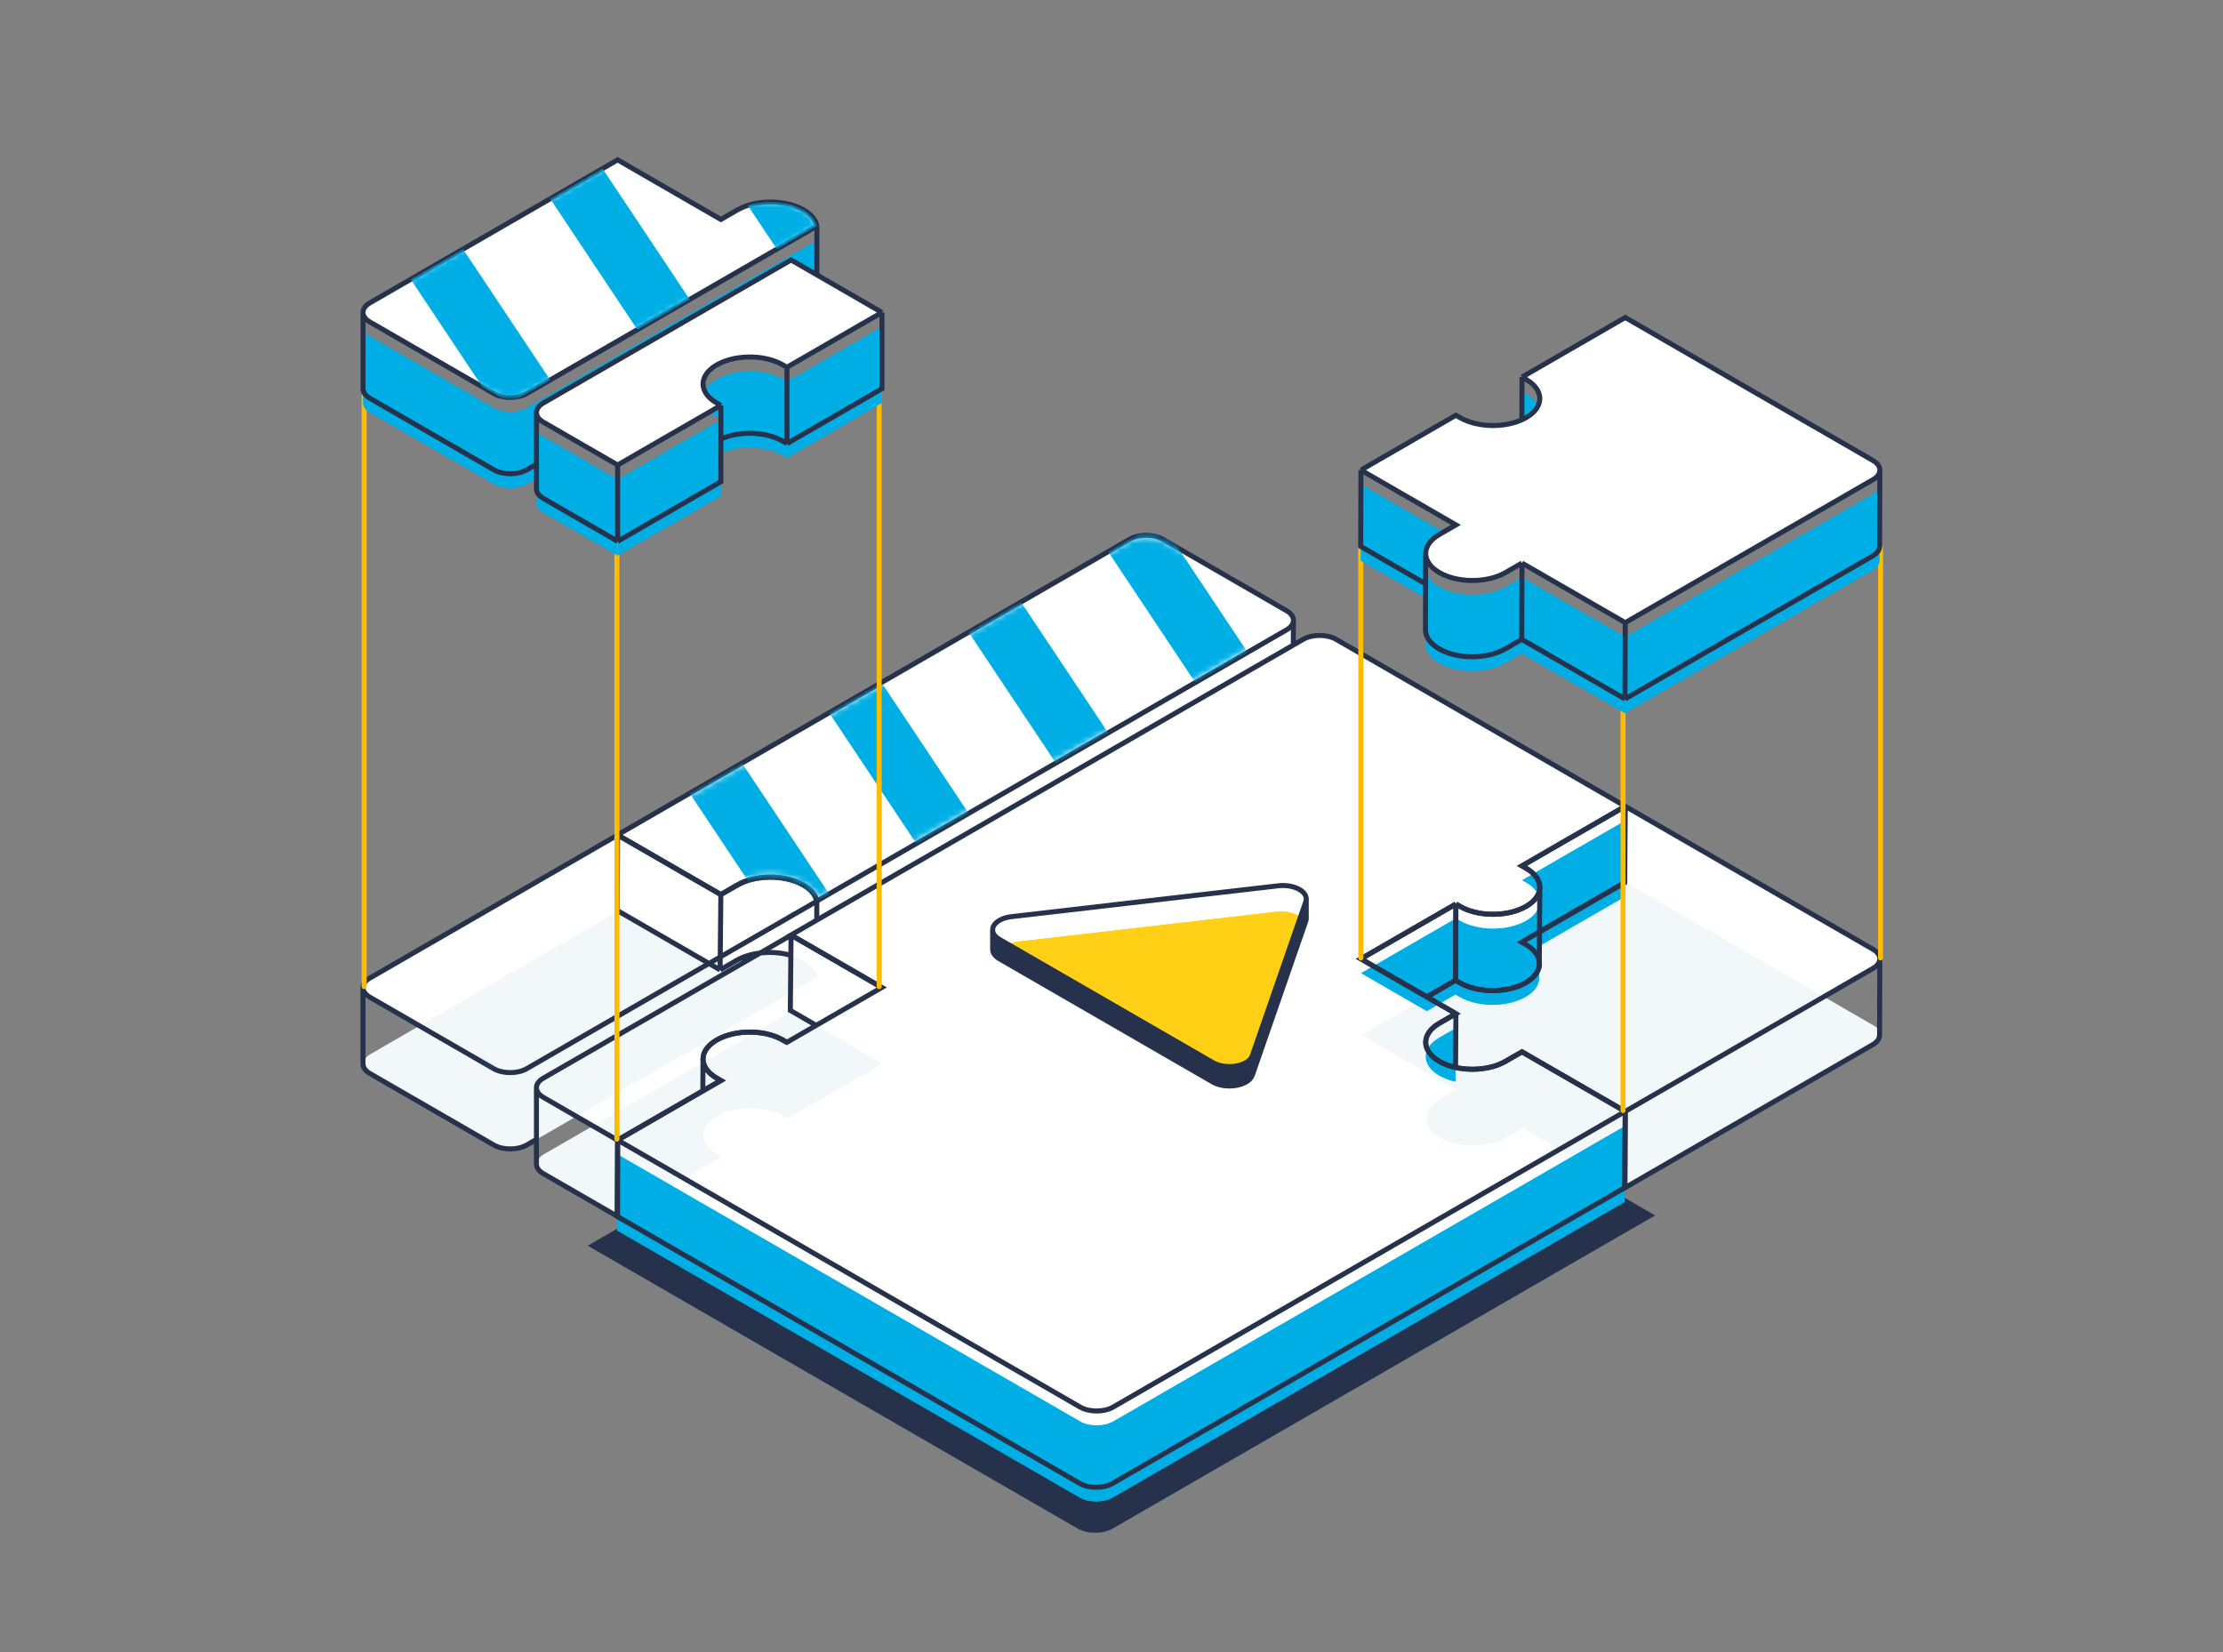<svg width="370" height="275" viewBox="0 0 370 275" fill="none" xmlns="http://www.w3.org/2000/svg">
<rect x="0" y="0" width="370" height="275" fill="#808080" stroke="none"/>
<mask id="mask0" mask-type="alpha" maskUnits="userSpaceOnUse" x="0" y="0" width="370" height="275">
<rect width="370" height="275" fill="#9AFCE1"/>
</mask>
<g mask="url(#mask0)">
<path fill-rule="evenodd" clip-rule="evenodd" d="M102.799 141.204L113.755 147.529L119.983 151.125L119.9 163.824L102.716 153.903L102.799 141.204ZM133.734 149.53C135.035 150.28 135.778 151.231 135.965 152.21L135.944 155.397L131.672 157.863L131.649 161.392C128.734 160.544 125.087 160.823 122.653 162.229L119.904 163.816L119.987 151.117L122.737 149.53C125.773 147.776 130.697 147.776 133.734 149.53ZM135.914 160.469L131.674 158.021L131.651 161.55L131.591 170.72L135.756 173.125L146.796 166.751L142.63 164.346L139.881 162.759L135.914 160.469ZM119.288 181.81L119.975 182.207L116.975 183.939L117.01 178.626C117.006 179.778 117.765 180.931 119.288 181.81Z" fill="#00AEE6"/>
<path d="M97.823 153.549L188.109 101.422C188.916 100.956 189.975 100.724 191.033 100.726H191.035C192.085 100.728 193.133 100.96 193.934 101.422L215.777 114.033C216.567 114.49 216.969 115.085 216.983 115.683L216.983 115.765C216.961 116.357 216.559 116.945 215.777 117.396L208.601 121.54L211.513 123.221L218.69 119.078C220.298 118.149 222.906 118.149 224.514 119.078L275.482 148.504L257.279 159.013L258.007 159.434C259.69 160.405 260.492 161.692 260.415 162.964C260.345 164.125 259.542 165.274 258.007 166.16C254.79 168.017 249.575 168.017 246.358 166.16L245.63 165.739L228.883 175.408L245.63 185.077L242.717 186.758C239.5 188.615 239.5 191.627 242.717 193.484C243.555 193.968 244.529 194.326 245.567 194.557C248.516 195.215 251.988 194.858 254.367 193.484L257.279 191.803L275.482 202.312L185.196 254.438C184.397 254.9 183.351 255.132 182.303 255.135H182.265C181.217 255.132 180.171 254.9 179.372 254.438L97.823 207.356L116.026 196.847L115.298 196.427C113.685 195.496 112.881 194.274 112.885 193.054C112.889 191.84 113.694 190.627 115.298 189.701C118.515 187.843 123.731 187.843 126.948 189.701L127.676 190.121L144.422 180.453L128.404 171.204L146.034 161.025C143.579 160.836 141.004 161.287 139.116 162.376L136.204 164.058L135.58 163.698L132.951 165.216C132.753 164.179 131.966 163.172 130.588 162.376C127.371 160.519 122.155 160.519 118.938 162.376L116.026 164.058L97.823 153.549Z" fill="#26324B"/>
<path d="M82.184 177.887L70.553 171.172L69.812 170.745L61.563 165.982C60.804 165.544 60.424 164.969 60.424 164.395C60.424 163.82 60.804 163.246 61.563 162.807L102.804 138.997L119.988 148.918L122.738 147.33C125.775 145.577 130.698 145.577 133.735 147.33C135.036 148.081 135.779 149.032 135.966 150.011L119.988 159.236L117.925 160.427L87.683 177.887C86.164 178.764 83.702 178.764 82.184 177.887Z" fill="white"/>
<path d="M146.795 164.395L135.966 158.143L131.673 155.664L126.087 158.889L90.432 179.475C89.676 179.911 89.296 180.483 89.293 181.055C89.293 181.06 89.293 181.064 89.293 181.069C89.296 181.64 89.674 182.21 90.425 182.646L95.932 185.825L98.681 187.412L102.804 189.793L119.988 179.871L119.301 179.475C118.001 178.724 117.257 177.774 117.07 176.795C116.82 175.487 117.564 174.128 119.301 173.125C121.038 172.122 123.392 171.693 125.657 171.837C127.353 171.945 128.999 172.375 130.299 173.125L130.986 173.522L135.797 170.745L146.795 164.395Z" fill="white"/>
<path d="M102.804 138.997L61.563 162.807C60.804 163.246 60.424 163.82 60.424 164.395C60.424 164.969 60.804 165.544 61.563 165.982L69.812 170.745L70.553 171.172L102.804 152.315L102.804 138.997Z" fill="white"/>
<path d="M89.293 181.055C89.296 180.483 89.676 179.911 90.432 179.475L126.087 158.889L131.673 155.664L135.966 158.143L135.966 150.011L119.988 159.236L117.925 160.427L87.683 177.887L87.683 190.587L89.293 189.657L89.293 181.069L89.293 181.055Z" fill="white"/>
<path d="M311.746 158.018C312.519 158.464 312.899 159.051 312.885 159.636C312.872 160.2 312.492 160.762 311.746 161.193L303.477 165.967L302.875 166.314L270.505 185.003L253.321 175.082L250.572 176.669C247.535 178.423 242.611 178.423 239.574 176.669C238.06 175.795 237.3 174.65 237.297 173.503C237.297 173.5 237.297 173.497 237.297 173.494C237.297 172.345 238.056 171.196 239.574 170.32L242.324 168.733L237.521 165.96L237.491 165.942L226.515 159.605L242.324 150.478L243.011 150.875C245.821 152.497 250.246 152.618 253.298 151.239C253.309 151.233 253.32 151.228 253.332 151.223C253.566 151.116 253.792 151 254.009 150.875C257.046 149.121 257.046 146.279 254.009 144.525L253.321 144.128L270.505 134.207L311.746 158.018Z" fill="white"/>
<path fill-rule="evenodd" clip-rule="evenodd" d="M312.842 172.335C312.843 172.317 312.843 172.3 312.842 172.282L312.842 172.335Z" fill="white"/>
<path d="M243.011 150.875L242.324 150.478L242.281 163.177L242.968 163.574C245.789 165.202 250.236 165.318 253.289 163.922C253.523 163.815 253.749 163.699 253.966 163.574C257.003 161.82 257.003 158.978 253.966 157.224L253.279 156.827L270.463 146.906L302.875 166.314L303.477 165.967L311.746 161.193C312.492 160.762 312.872 160.2 312.885 159.636C312.899 159.051 312.519 158.464 311.746 158.018L270.505 134.207L253.321 144.128L254.009 144.525C257.046 146.279 257.046 149.121 254.009 150.875C253.792 151 253.566 151.116 253.332 151.223L253.298 151.239C250.246 152.618 245.821 152.497 243.011 150.875Z" fill="white"/>
<path d="M102.799 138.968L188.031 89.76C189.55 88.883 192.011 88.883 193.53 89.76L214.151 101.665C214.897 102.096 215.276 102.658 215.289 103.222C215.29 103.248 215.289 103.274 215.289 103.3C215.268 103.858 214.889 104.413 214.151 104.84L205.86 109.626L135.961 149.982C135.774 149.003 135.031 148.053 133.73 147.302C130.693 145.549 125.769 145.549 122.733 147.302L119.983 148.889L113.755 145.294L102.799 138.968Z" fill="white"/>
<path fill-rule="evenodd" clip-rule="evenodd" d="M256.208 160.274C256.213 160.368 256.212 160.462 256.207 160.556L256.208 160.274Z" fill="white"/>
<path d="M179.783 234.211C181.301 235.087 183.763 235.087 185.282 234.211L259.474 191.376L270.514 185.002L253.33 175.081L250.58 176.668C248.334 177.965 245.057 178.303 242.273 177.682C241.293 177.463 240.374 177.125 239.583 176.668C236.546 174.915 236.546 172.072 239.583 170.319L242.332 168.731L237.479 165.93L226.523 159.604L242.332 150.477L243.019 150.874C246.056 152.627 250.98 152.627 254.017 150.874C255.466 150.037 256.224 148.953 256.29 147.857C256.363 146.656 255.605 145.441 254.017 144.524L253.33 144.127L259.474 140.58L270.514 134.206L222.399 106.427C220.88 105.55 218.418 105.55 216.9 106.427L215.262 107.373L208.61 111.213L135.94 153.169L131.668 155.636L135.908 158.083L139.875 160.374L142.624 161.961L146.79 164.366L135.75 170.74L130.981 173.494L130.293 173.097C127.256 171.343 122.333 171.343 119.296 173.097C117.781 173.971 117.022 175.116 117.018 176.262C117.014 177.414 117.773 178.567 119.296 179.446L119.983 179.843L116.983 181.575L102.799 189.764L113.755 196.09L179.783 234.211Z" fill="white"/>
<path d="M185.282 234.211C183.763 235.087 181.301 235.087 179.783 234.211L113.755 196.09L102.799 189.764L102.716 202.463L179.699 246.91C181.218 247.787 183.68 247.787 185.198 246.91L270.43 197.701L270.514 185.002L259.474 191.376L185.282 234.211Z" fill="white"/>
<path d="M243.019 150.874L242.332 150.477L242.249 163.176L242.936 163.573C245.973 165.326 250.897 165.326 253.934 163.573C255.382 162.736 256.14 161.652 256.207 160.556L256.208 160.274L256.242 155.096L256.29 147.857C256.224 148.953 255.466 150.037 254.017 150.874C250.98 152.627 246.056 152.627 243.019 150.874Z" fill="white"/>
<path d="M239.583 170.319C236.546 172.072 236.546 174.915 239.583 176.668C240.374 177.125 241.293 177.463 242.273 177.682L242.332 168.731L239.583 170.319Z" fill="white"/>
<path d="M135.961 149.982L135.94 153.169L208.61 111.213L215.262 107.373L215.289 103.3C215.268 103.858 214.889 104.413 214.151 104.84L205.86 109.626L135.961 149.982Z" fill="white"/>
<path d="M253.33 144.127L254.017 144.524C255.605 145.441 256.363 146.656 256.29 147.857L256.242 155.096L270.43 146.905L270.514 134.206L259.474 140.58L253.33 144.127Z" fill="white"/>
<path fill-rule="evenodd" clip-rule="evenodd" d="M313.003 172.325C313.017 171.74 312.637 171.153 311.865 170.707L270.623 146.896L253.44 156.817L254.127 157.214C257.164 158.967 257.164 161.81 254.127 163.563C253.91 163.688 253.684 163.805 253.45 163.912L253.416 163.927C250.364 165.307 245.939 165.186 243.129 163.563L242.442 163.167L226.633 172.294L237.609 178.631L237.639 178.649L242.442 181.421L239.693 183.009C238.175 183.885 237.415 185.034 237.415 186.182L237.415 186.192C237.419 187.338 238.178 188.484 239.693 189.358C242.729 191.112 247.653 191.112 250.69 189.358L253.44 187.771L270.623 197.692L303.595 178.656L311.865 173.881C312.61 173.451 312.99 172.889 313.003 172.325ZM61.66 175.462L102.902 151.652L120.085 161.573L122.835 159.985C125.872 158.232 130.796 158.232 133.832 159.985C135.133 160.736 135.876 161.687 136.063 162.666L120.086 171.891L118.023 173.082L87.78 190.542C86.261 191.419 83.799 191.419 82.281 190.542L69.909 183.4L61.66 178.637C60.901 178.199 60.522 177.624 60.522 177.05C60.522 176.475 60.901 175.901 61.66 175.462ZM136.063 170.798L146.892 177.05L135.894 183.4L131.083 186.177L130.396 185.78C129.096 185.03 127.45 184.6 125.755 184.492C123.489 184.348 121.135 184.777 119.398 185.78C117.661 186.783 116.918 188.142 117.168 189.45C117.355 190.429 118.098 191.379 119.398 192.13L120.085 192.527L102.902 202.448L98.778 200.067L96.029 198.48L90.523 195.301C89.771 194.865 89.393 194.295 89.39 193.724L89.39 193.71C89.393 193.138 89.773 192.566 90.529 192.13L126.184 171.544L131.77 168.319L136.063 170.798Z" fill="#F2F8FA"/>
<path fill-rule="evenodd" clip-rule="evenodd" d="M243.011 153.253L242.323 152.856L242.24 165.555L242.927 165.952C245.964 167.705 250.888 167.705 253.925 165.952C255.374 165.115 256.131 164.031 256.198 162.935L256.2 162.653L256.234 157.478L270.42 149.288L270.503 136.589L259.464 142.962L253.319 146.51L254.007 146.907C255.595 147.824 256.353 149.038 256.28 150.24L256.28 150.264C256.202 151.35 255.445 152.423 254.008 153.253C250.972 155.006 246.048 155.006 243.011 153.253ZM239.568 172.704C236.531 174.457 236.531 177.3 239.568 179.053C240.359 179.51 241.278 179.848 242.258 180.067L242.317 171.116L239.568 172.704ZM226.513 161.987L242.322 152.859L242.238 165.558L237.469 168.312L226.513 161.987Z" fill="#00AEE6"/>
<path fill-rule="evenodd" clip-rule="evenodd" d="M102.719 204.848L102.802 192.149L113.758 198.475L179.786 236.596L179.786 236.6C181.305 237.473 183.762 237.471 185.278 236.596L185.278 236.598L259.467 193.765L270.507 187.391L270.423 200.09L185.191 249.299L185.191 249.297C183.673 250.172 181.213 250.171 179.696 249.295L179.696 249.291L102.719 204.848Z" fill="#00AEE6"/>
<path d="M212.765 147.443C215.182 147.164 217.346 148.225 217.417 149.567C217.419 149.613 217.419 149.658 217.417 149.704C217.41 149.83 217.385 149.957 217.341 150.085L208.441 175.731C207.831 177.488 204.075 178.144 201.879 176.877L166.36 156.37C165.58 155.919 165.22 155.354 165.218 154.798C165.218 154.795 165.218 154.791 165.218 154.788C165.222 153.783 166.39 152.808 168.346 152.581L212.765 147.443Z" fill="white"/>
<path d="M212.765 147.443C215.182 147.164 217.346 148.225 217.417 149.567C217.419 149.613 217.419 149.658 217.417 149.704C217.41 149.83 217.385 149.957 217.341 150.085L208.441 175.731C207.831 177.488 204.075 178.144 201.879 176.877L166.36 156.37C165.58 155.919 165.22 155.354 165.218 154.798C165.218 154.795 165.218 154.791 165.218 154.788C165.222 153.783 166.39 152.808 168.346 152.581L212.765 147.443Z" fill="white"/>
<path d="M212.491 151.76C214.828 151.489 216.92 152.516 216.989 153.813C216.991 153.857 216.991 153.901 216.989 153.946C216.982 154.067 216.958 154.19 216.915 154.314L208.312 179.105C207.722 180.804 204.091 181.438 201.969 180.213L167.633 160.389C166.878 159.953 166.53 159.407 166.528 158.869C166.528 158.866 166.528 158.863 166.528 158.86C166.532 157.889 167.662 156.945 169.552 156.727L212.491 151.76Z" fill="#FFD015"/>
<path d="M212.491 151.76C214.828 151.489 216.92 152.516 216.989 153.813C216.991 153.857 216.991 153.901 216.989 153.946C216.982 154.067 216.958 154.19 216.915 154.314L208.312 179.105C207.722 180.804 204.091 181.438 201.969 180.213L167.633 160.389C166.878 159.953 166.53 159.407 166.528 158.869C166.528 158.866 166.528 158.863 166.528 158.86C166.532 157.889 167.662 156.945 169.552 156.727L212.491 151.76Z" fill="#FFD015"/>
<path d="M165.216 154.788C165.219 153.783 166.388 152.808 168.343 152.581L212.762 147.443C215.179 147.164 217.343 148.225 217.415 149.567M165.216 154.788L165.216 154.798M165.216 154.788C165.216 154.791 165.216 154.795 165.216 154.798M217.415 149.567L217.415 149.704M217.415 149.567C217.417 149.613 217.417 149.658 217.415 149.704M165.216 154.798C165.218 155.354 165.577 155.919 166.358 156.37L201.877 176.877C204.073 178.144 207.829 177.488 208.439 175.731L217.338 150.085C217.383 149.957 217.408 149.83 217.415 149.704M165.216 154.798L165.216 158.023C165.214 158.582 165.573 159.151 166.358 159.604L201.877 180.111C204.073 181.379 207.829 180.723 208.439 178.965L217.338 153.32C217.399 153.144 217.424 152.971 217.415 152.802L217.415 149.704" stroke="#26324B" stroke-width="0.834"/>
<path d="M217.34 150.086L208.44 175.731C207.83 177.489 204.074 178.145 201.878 176.878L166.359 156.371C165.578 155.92 165.219 155.355 165.217 154.799L165.217 158.024C165.215 158.583 165.574 159.152 166.359 159.605L201.878 180.112C204.074 181.38 207.83 180.724 208.44 178.966L217.34 153.321C217.401 153.145 217.425 152.972 217.416 152.803L217.416 149.705C217.409 149.831 217.384 149.958 217.34 150.086Z" fill="#26324B"/>
<path d="M270.5 185.004L253.317 175.083L250.567 176.67C247.53 178.423 242.606 178.423 239.569 176.67C238.055 175.795 237.296 174.65 237.292 173.504M270.5 185.004L270.458 197.703L311.699 173.892C312.445 173.462 312.824 172.9 312.837 172.335M270.5 185.004L303.472 165.968L311.742 161.193C312.487 160.763 312.867 160.201 312.88 159.636M242.319 150.478L226.51 159.606L237.486 165.943M242.319 150.478L243.006 150.875C245.816 152.497 250.241 152.619 253.293 151.239C253.304 151.234 253.315 151.229 253.327 151.224C253.561 151.116 253.787 151 254.004 150.875C257.041 149.122 257.041 146.279 254.004 144.526L253.317 144.129L270.5 134.208L311.742 158.018C312.514 158.464 312.894 159.052 312.88 159.636M242.319 150.478L242.276 163.177M237.292 173.494C237.292 172.345 238.052 171.197 239.569 170.32L242.319 168.733L237.516 165.96L237.486 165.943M237.292 173.494L237.292 173.504M237.292 173.494C237.292 173.497 237.292 173.501 237.292 173.504M242.276 163.177L242.964 163.574C245.784 165.202 250.232 165.319 253.284 163.923C253.518 163.815 253.745 163.699 253.961 163.574C256.998 161.821 256.998 158.978 253.961 157.225L253.274 156.828L270.458 146.907M242.276 163.177L237.486 165.943M312.88 159.636L312.838 172.283M312.837 172.335C312.838 172.318 312.838 172.3 312.838 172.283M312.837 172.335L312.838 172.283" stroke="#26324B" stroke-width="0.834"/>
<path d="M119.98 148.918L102.797 138.997L61.555 162.808C60.796 163.246 60.416 163.821 60.416 164.395M119.98 148.918L122.73 147.331C125.767 145.577 130.691 145.577 133.727 147.331C135.028 148.082 135.771 149.032 135.958 150.011L119.981 159.236L117.918 160.427L87.675 177.888C86.156 178.764 83.694 178.764 82.176 177.888L69.805 170.745L61.555 165.982C60.796 165.544 60.416 164.97 60.416 164.395M119.98 148.918L119.856 161.443M131.665 155.665L126.079 158.89L90.424 179.475C89.668 179.912 89.288 180.483 89.285 181.055M131.665 155.665L135.958 158.143L146.787 164.395M131.665 155.665L131.541 168.19L135.834 170.668M102.797 189.793L119.98 179.872L119.293 179.475C117.993 178.725 117.25 177.774 117.063 176.796C116.813 175.488 117.556 174.128 119.293 173.126C121.03 172.123 123.384 171.694 125.65 171.838C127.345 171.946 128.991 172.375 130.291 173.126L130.978 173.522M102.797 189.793L102.797 202.493L90.418 195.346C89.66 194.906 89.282 194.331 89.285 193.755L89.285 189.658M102.797 189.793L98.673 187.413L95.924 185.825L90.418 182.646C89.666 182.21 89.288 181.64 89.285 181.07M60.416 164.395L60.417 177.095C60.417 177.67 60.796 178.244 61.556 178.682L82.176 190.588C83.695 191.464 86.156 191.464 87.675 190.588L89.285 189.658M89.285 181.055L89.285 181.07M89.285 181.055C89.285 181.06 89.285 181.065 89.285 181.07M89.285 189.658L89.285 181.07M119.856 161.443L102.672 151.522M119.856 161.443L122.605 159.856C125.057 158.44 128.74 158.168 131.665 159.038" stroke="#26324B" stroke-width="0.834"/>
<path d="M102.794 138.968L188.026 89.76C189.545 88.883 192.007 88.883 193.525 89.76L214.146 101.665C214.892 102.096 215.271 102.658 215.284 103.222M102.794 138.968L102.711 151.667M102.794 138.968L113.75 145.294L119.978 148.889L122.728 147.302C125.765 145.549 130.688 145.549 133.725 147.302C135.026 148.053 135.769 149.003 135.956 149.982M135.956 149.982L135.935 153.169M135.956 149.982L205.856 109.626L214.146 104.84C214.884 104.413 215.263 103.858 215.284 103.3M102.794 189.764L102.711 202.463L179.695 246.91C181.213 247.787 183.675 247.787 185.193 246.91L270.425 197.701L270.509 185.002M102.794 189.764L113.75 196.09L179.778 234.211C181.296 235.087 183.758 235.087 185.277 234.211L259.469 191.376L270.509 185.002M102.794 189.764L116.978 181.575M270.509 185.002L253.325 175.081L250.575 176.668C248.33 177.965 245.052 178.303 242.268 177.682M242.327 168.731L239.578 170.319C236.541 172.072 236.541 174.915 239.578 176.668C240.369 177.125 241.288 177.463 242.268 177.682M242.327 168.731L242.268 177.682M242.327 168.731L237.474 165.93M242.327 150.477L226.518 159.604L237.474 165.93M242.327 150.477L243.015 150.874C246.051 152.627 250.975 152.627 254.012 150.874C255.461 150.037 256.219 148.953 256.285 147.857M242.327 150.477L242.244 163.176M270.509 134.206L222.394 106.427C220.876 105.55 218.414 105.55 216.895 106.427L215.257 107.373M270.509 134.206L270.425 146.905L256.238 155.096M270.509 134.206L259.469 140.58L253.325 144.127L254.012 144.524C255.6 145.441 256.358 146.656 256.285 147.857M242.244 163.176L242.931 163.573C245.968 165.326 250.892 165.326 253.929 163.573C255.378 162.736 256.135 161.652 256.202 160.556M242.244 163.176L237.474 165.93M215.284 103.222C215.285 103.248 215.285 103.274 215.284 103.3M215.284 103.222L215.284 103.3M256.285 147.857L256.238 155.096M256.202 160.556L256.203 160.274M256.202 160.556C256.207 160.462 256.208 160.368 256.203 160.274M135.935 153.169L131.663 155.636L135.903 158.083L139.87 160.374L142.619 161.961L146.785 164.366L135.745 170.74L130.976 173.494L130.289 173.097C127.252 171.343 122.328 171.343 119.291 173.097C117.776 173.971 117.017 175.116 117.013 176.262M135.935 153.169L208.605 111.213L215.257 107.373M256.203 160.274L256.238 155.096M117.013 176.262C117.009 177.414 117.768 178.567 119.291 179.446L119.978 179.843L116.978 181.575M117.013 176.262L116.978 181.575M215.257 107.373L215.284 103.3" stroke="#26324B" stroke-width="0.834"/>
<mask id="mask1" mask-type="alpha" maskUnits="userSpaceOnUse" x="69" y="89" width="146" height="89">
<path fill-rule="evenodd" clip-rule="evenodd" d="M69.883 170.76L81.534 177.602C81.803 177.76 82.101 177.892 82.418 177.996L69.883 170.76ZM136.17 149.377L213.295 104.774C214.888 103.853 214.888 102.361 213.295 101.44L193.677 90.099C192.079 89.174 189.484 89.176 187.889 90.101L103.223 139.212L119.982 148.888L122.52 147.156C126.092 144.775 130.992 145.402 134.029 147.156C135.197 147.83 135.887 148.594 136.17 149.377Z" fill="#E6F9FB"/>
</mask>
<g mask="url(#mask1)">
<path d="M77.062 153.828L68.355 158.854L82.866 180.637L91.573 175.61L77.062 153.828Z" fill="#00AEE6"/>
<path d="M100.279 140.423L91.573 145.45L106.083 167.232L114.79 162.206L100.279 140.423Z" fill="#00AEE6"/>
<path d="M114.79 132.045L123.496 127.019L138.007 148.801L129.301 153.828L114.79 132.045Z" fill="#00AEE6"/>
<path d="M146.714 113.614L138.007 118.641L152.518 140.423L161.224 135.397L146.714 113.614Z" fill="#00AEE6"/>
<path d="M161.224 105.236L169.931 100.21L184.442 121.992L175.735 127.019L161.224 105.236Z" fill="#00AEE6"/>
<path d="M193.148 86.805L184.442 91.832L198.952 113.614L207.659 108.588L193.148 86.805Z" fill="#00AEE6"/>
</g>
<path d="M60.61 65.805L60.61 164.222" stroke="#FFBB00" stroke-width="0.834" stroke-linecap="round"/>
<path d="M102.678 89.615L102.678 189.62" stroke="#FFBB00" stroke-width="0.834" stroke-linecap="round"/>
<path d="M313.002 91.202L313.002 159.459" stroke="#FFBB00" stroke-width="0.834" stroke-linecap="round"/>
<path d="M270.143 116.601L270.143 184.858" stroke="#FFBB00" stroke-width="0.834" stroke-linecap="round"/>
<path d="M226.494 91.202L226.494 159.459" stroke="#FFBB00" stroke-width="0.834" stroke-linecap="round"/>
<path d="M146.33 64.217L146.33 164.222" stroke="#FFBB00" stroke-width="0.834" stroke-linecap="round"/>
<path fill-rule="evenodd" clip-rule="evenodd" d="M237.493 86.966L226.517 80.629L226.474 93.328L237.28 99.567L237.28 99.568L237.254 107.202L237.254 107.217L237.254 107.227C237.258 108.373 238.017 109.518 239.532 110.393C242.569 112.146 247.493 112.146 250.529 110.393L253.279 108.805L253.322 96.106L250.572 97.694C247.535 99.447 242.611 99.447 239.575 97.694C238.098 96.841 237.339 95.731 237.299 94.614L237.299 94.527L237.299 94.517C237.299 93.369 238.059 92.22 239.577 91.344L242.326 89.756L237.523 86.984L237.493 86.966ZM253.324 96.106L270.507 106.027L270.507 106.028L303.475 86.995L311.744 82.22C312.49 81.79 312.87 81.228 312.883 80.664L312.84 93.31L312.84 93.363C312.827 93.927 312.447 94.489 311.702 94.919L270.46 118.73L270.461 118.723L253.281 108.805L253.324 96.106Z" fill="#00AEE6"/>
<path d="M254.01 71.901C257.047 70.148 257.047 67.305 254.01 65.552L253.323 65.155L253.299 72.265C253.31 72.26 253.321 72.255 253.333 72.25C253.567 72.142 253.793 72.026 254.01 71.901Z" fill="#00AEE6"/>
<path fill-rule="evenodd" clip-rule="evenodd" d="M312.844 90.977C312.845 90.959 312.845 90.941 312.844 90.924L312.844 90.977Z" fill="white"/>
<path d="M253.323 93.724L270.507 103.645L303.479 84.609L311.748 79.834C312.494 79.404 312.874 78.842 312.887 78.278C312.901 77.693 312.521 77.106 311.748 76.659L270.507 52.849L253.323 62.77L254.011 63.167C257.048 64.92 257.048 67.763 254.011 69.516C253.794 69.641 253.568 69.757 253.333 69.865L253.299 69.88C250.248 71.26 245.823 71.138 243.013 69.516L242.326 69.119L226.517 78.247L237.493 84.584L237.523 84.602L242.326 87.374L239.576 88.962C238.058 89.838 237.299 90.987 237.299 92.135L237.299 92.145C237.302 93.291 238.062 94.437 239.576 95.311C242.613 97.064 247.537 97.064 250.574 95.311L253.323 93.724Z" fill="white"/>
<path d="M270.507 103.645L253.323 93.724M270.507 103.645L270.465 116.344M270.507 103.645L303.479 84.609L311.748 79.834C312.494 79.404 312.874 78.842 312.887 78.278M253.323 93.724L250.574 95.311C247.537 97.064 242.613 97.064 239.576 95.311C238.062 94.437 237.302 93.291 237.299 92.145M253.323 93.724L253.281 106.423M226.517 78.247L242.326 69.119L243.013 69.516C245.823 71.138 250.248 71.26 253.299 69.88M226.517 78.247L226.474 90.946L237.282 97.186M226.517 78.247L237.493 84.584L237.523 84.602L242.326 87.374L239.576 88.962C238.058 89.838 237.299 90.987 237.299 92.135M253.323 62.77L254.011 63.167C257.048 64.92 257.048 67.763 254.011 69.516C253.794 69.641 253.568 69.757 253.333 69.865M253.323 62.77L270.507 52.849L311.748 76.659C312.521 77.106 312.901 77.693 312.887 78.278M253.323 62.77L253.299 69.88M237.299 92.135L237.299 92.145M237.299 92.135C237.299 92.138 237.299 92.142 237.299 92.145M237.299 92.135L237.282 97.186M237.299 92.145L237.282 97.186M253.333 69.865C253.322 69.87 253.311 69.875 253.299 69.88M253.333 69.865L253.299 69.88M270.465 116.344L253.281 106.423M270.465 116.344L311.706 92.533C312.451 92.103 312.831 91.541 312.844 90.977M253.281 106.423L250.531 108.01C247.494 109.763 242.571 109.763 239.534 108.01C238.019 107.136 237.26 105.99 237.256 104.844M237.256 104.834L237.256 104.844M237.256 104.834C237.256 104.837 237.256 104.841 237.256 104.844M237.256 104.834L237.256 104.819M237.256 104.834C237.256 104.829 237.256 104.824 237.256 104.819M237.48 97.3L237.282 97.186M312.887 78.278L312.844 90.924M312.844 90.977C312.845 90.959 312.845 90.941 312.844 90.924M312.844 90.977L312.844 90.924M237.282 97.186L237.256 104.819" stroke="#26324B" stroke-width="0.834"/>
<path fill-rule="evenodd" clip-rule="evenodd" d="M89.275 71.061L89.275 79.649L89.275 83.746C89.272 84.322 89.65 84.897 90.407 85.337L102.786 92.484L102.786 79.784L98.663 77.404L95.914 75.816L90.407 72.637C89.656 72.201 89.278 71.631 89.275 71.061ZM119.292 63.116C117.555 64.119 116.811 65.478 117.061 66.786C117.248 67.765 117.992 68.715 119.292 69.465L119.979 69.862L119.979 69.87L102.797 79.79L102.797 92.49L119.981 82.569L119.981 75.469L119.981 75.462C123.033 74.072 127.473 74.19 130.289 75.816L130.977 76.213L130.977 63.513L130.289 63.116C128.989 62.365 127.344 61.936 125.648 61.828C123.383 61.684 121.029 62.113 119.292 63.116ZM130.978 76.219L146.788 67.092L146.787 54.392L135.789 60.742L130.978 63.519L130.978 76.219Z" fill="#00AEE6"/>
<path fill-rule="evenodd" clip-rule="evenodd" d="M61.56 55.974L69.809 60.736L82.18 67.879L82.18 67.903C83.7 68.775 86.155 68.774 87.671 67.898L87.671 80.599C86.153 81.475 83.691 81.475 82.172 80.599L82.172 80.574L61.56 68.674C60.801 68.235 60.421 67.661 60.421 67.086L60.421 54.386C60.421 54.961 60.8 55.535 61.56 55.974ZM135.963 40.007L119.986 49.231L117.923 50.422L87.68 67.883L87.68 80.583L89.291 79.653L89.29 71.065L89.29 71.051C89.293 70.478 89.673 69.907 90.429 69.47L126.084 48.885L131.67 45.66L135.963 48.138L135.963 40.007Z" fill="#00AEE6"/>
<path d="M82.181 65.499L69.81 58.356L61.561 53.594C60.801 53.155 60.422 52.581 60.422 52.006C60.422 51.432 60.801 50.857 61.561 50.419L102.802 26.608L119.986 36.529L122.735 34.942C125.772 33.189 130.696 33.189 133.733 34.942C135.033 35.693 135.777 36.643 135.964 37.623L87.68 65.499C86.162 66.376 83.7 66.376 82.181 65.499Z" fill="white"/>
<path d="M146.793 52.006L135.964 45.754L131.671 43.276L90.43 67.087C89.673 67.523 89.294 68.095 89.291 68.667C89.291 68.671 89.291 68.676 89.291 68.681C89.294 69.251 89.671 69.821 90.423 70.257L102.802 77.404L119.986 67.483L119.298 67.087C117.998 66.336 117.255 65.386 117.068 64.407C116.818 63.099 117.561 61.74 119.298 60.737C121.035 59.734 123.39 59.305 125.655 59.449C127.35 59.557 128.996 59.986 130.296 60.737L130.983 61.134L135.794 58.356L146.793 52.006Z" fill="white"/>
<path d="M102.802 77.404L119.986 67.483L119.298 67.087C117.998 66.336 117.255 65.386 117.068 64.407C116.818 63.099 117.561 61.74 119.298 60.737C121.035 59.734 123.39 59.305 125.655 59.449C127.35 59.557 128.996 59.986 130.296 60.737L130.983 61.134L135.794 58.356L146.793 52.006L135.964 45.754L131.671 43.276L90.43 67.087C89.673 67.523 89.294 68.095 89.291 68.667L89.291 68.681C89.294 69.251 89.671 69.821 90.423 70.257L102.802 77.404Z" fill="white"/>
<path d="M135.964 37.623C135.777 36.643 135.033 35.693 133.733 34.942C130.696 33.189 125.772 33.189 122.735 34.942L119.986 36.529L102.802 26.608L61.561 50.419C60.801 50.857 60.422 51.432 60.422 52.006M135.964 37.623L135.964 45.754M135.964 37.623L87.68 65.499C86.162 66.376 83.7 66.376 82.181 65.499L69.81 58.356L61.561 53.594C60.801 53.155 60.422 52.581 60.422 52.006M146.793 52.006L146.793 64.706L130.984 73.834M146.793 52.006L135.964 45.754M146.793 52.006L135.794 58.356L130.983 61.134M102.802 77.404L119.986 67.483M102.802 77.404L102.802 90.104M102.802 77.404L90.423 70.257C89.671 69.821 89.294 69.251 89.291 68.681M119.986 67.483L119.298 67.087C117.998 66.336 117.255 65.386 117.068 64.407C116.818 63.099 117.561 61.74 119.298 60.737C121.035 59.734 123.39 59.305 125.655 59.449C127.35 59.557 128.996 59.986 130.296 60.737L130.983 61.134M119.986 67.483L119.986 73.084M130.983 61.134L130.984 73.834M102.802 90.104L90.423 82.957C89.665 82.518 89.288 81.942 89.291 81.367L89.291 77.269M102.802 90.104L119.986 80.183L119.986 73.084M130.984 73.834L130.296 73.437C127.479 71.81 123.038 71.693 119.986 73.084M60.422 52.006L60.422 64.706C60.422 65.281 60.802 65.855 61.561 66.294L82.181 78.199C83.7 79.076 86.162 79.076 87.68 78.199L89.291 77.269M89.291 68.667C89.294 68.095 89.673 67.523 90.43 67.087L131.671 43.276L135.964 45.754M89.291 68.667L89.291 68.681M89.291 68.667C89.291 68.671 89.291 68.676 89.291 68.681M89.291 77.269L89.291 68.681" stroke="#26324B" stroke-width="0.834"/>
<mask id="mask2" mask-type="alpha" maskUnits="userSpaceOnUse" x="60" y="26" width="87" height="52">
<path fill-rule="evenodd" clip-rule="evenodd" d="M82.046 65.417L61.706 53.674C60.11 52.753 60.11 51.259 61.706 50.337L102.807 26.608L119.991 36.529L122.74 34.941C125.777 33.188 130.701 33.188 133.738 34.941C135.038 35.692 135.782 36.643 135.969 37.622L87.826 65.417C86.23 66.339 83.642 66.339 82.046 65.417ZM146.794 52.006L131.674 43.276L90.574 67.005C88.978 67.927 88.978 69.421 90.574 70.342L102.805 77.403L119.988 67.483L119.3 67.086C116.263 65.333 116.263 62.49 119.3 60.736C122.337 58.983 127.261 58.983 130.298 60.736L130.985 61.133L146.794 52.006Z" fill="#E6F9FB"/>
</mask>
<g mask="url(#mask2)">
<g style="mix-blend-mode:multiply">
<path d="M77.067 41.467L68.361 46.494L80.294 64.407L84.934 67.085L91.578 63.249L77.067 41.467Z" fill="#00AEE6"/>
<path d="M124.459 34.19C127.417 33.24 131.223 33.49 133.736 34.941C135.036 35.692 135.78 36.642 135.967 37.622L129.306 41.467L124.459 34.19Z" fill="#00AEE6"/>
<path d="M91.578 33.089L100.285 28.062L114.795 49.845L106.089 54.871L91.578 33.089Z" fill="#00AEE6"/>
</g>
</g>
</g>
</svg>
